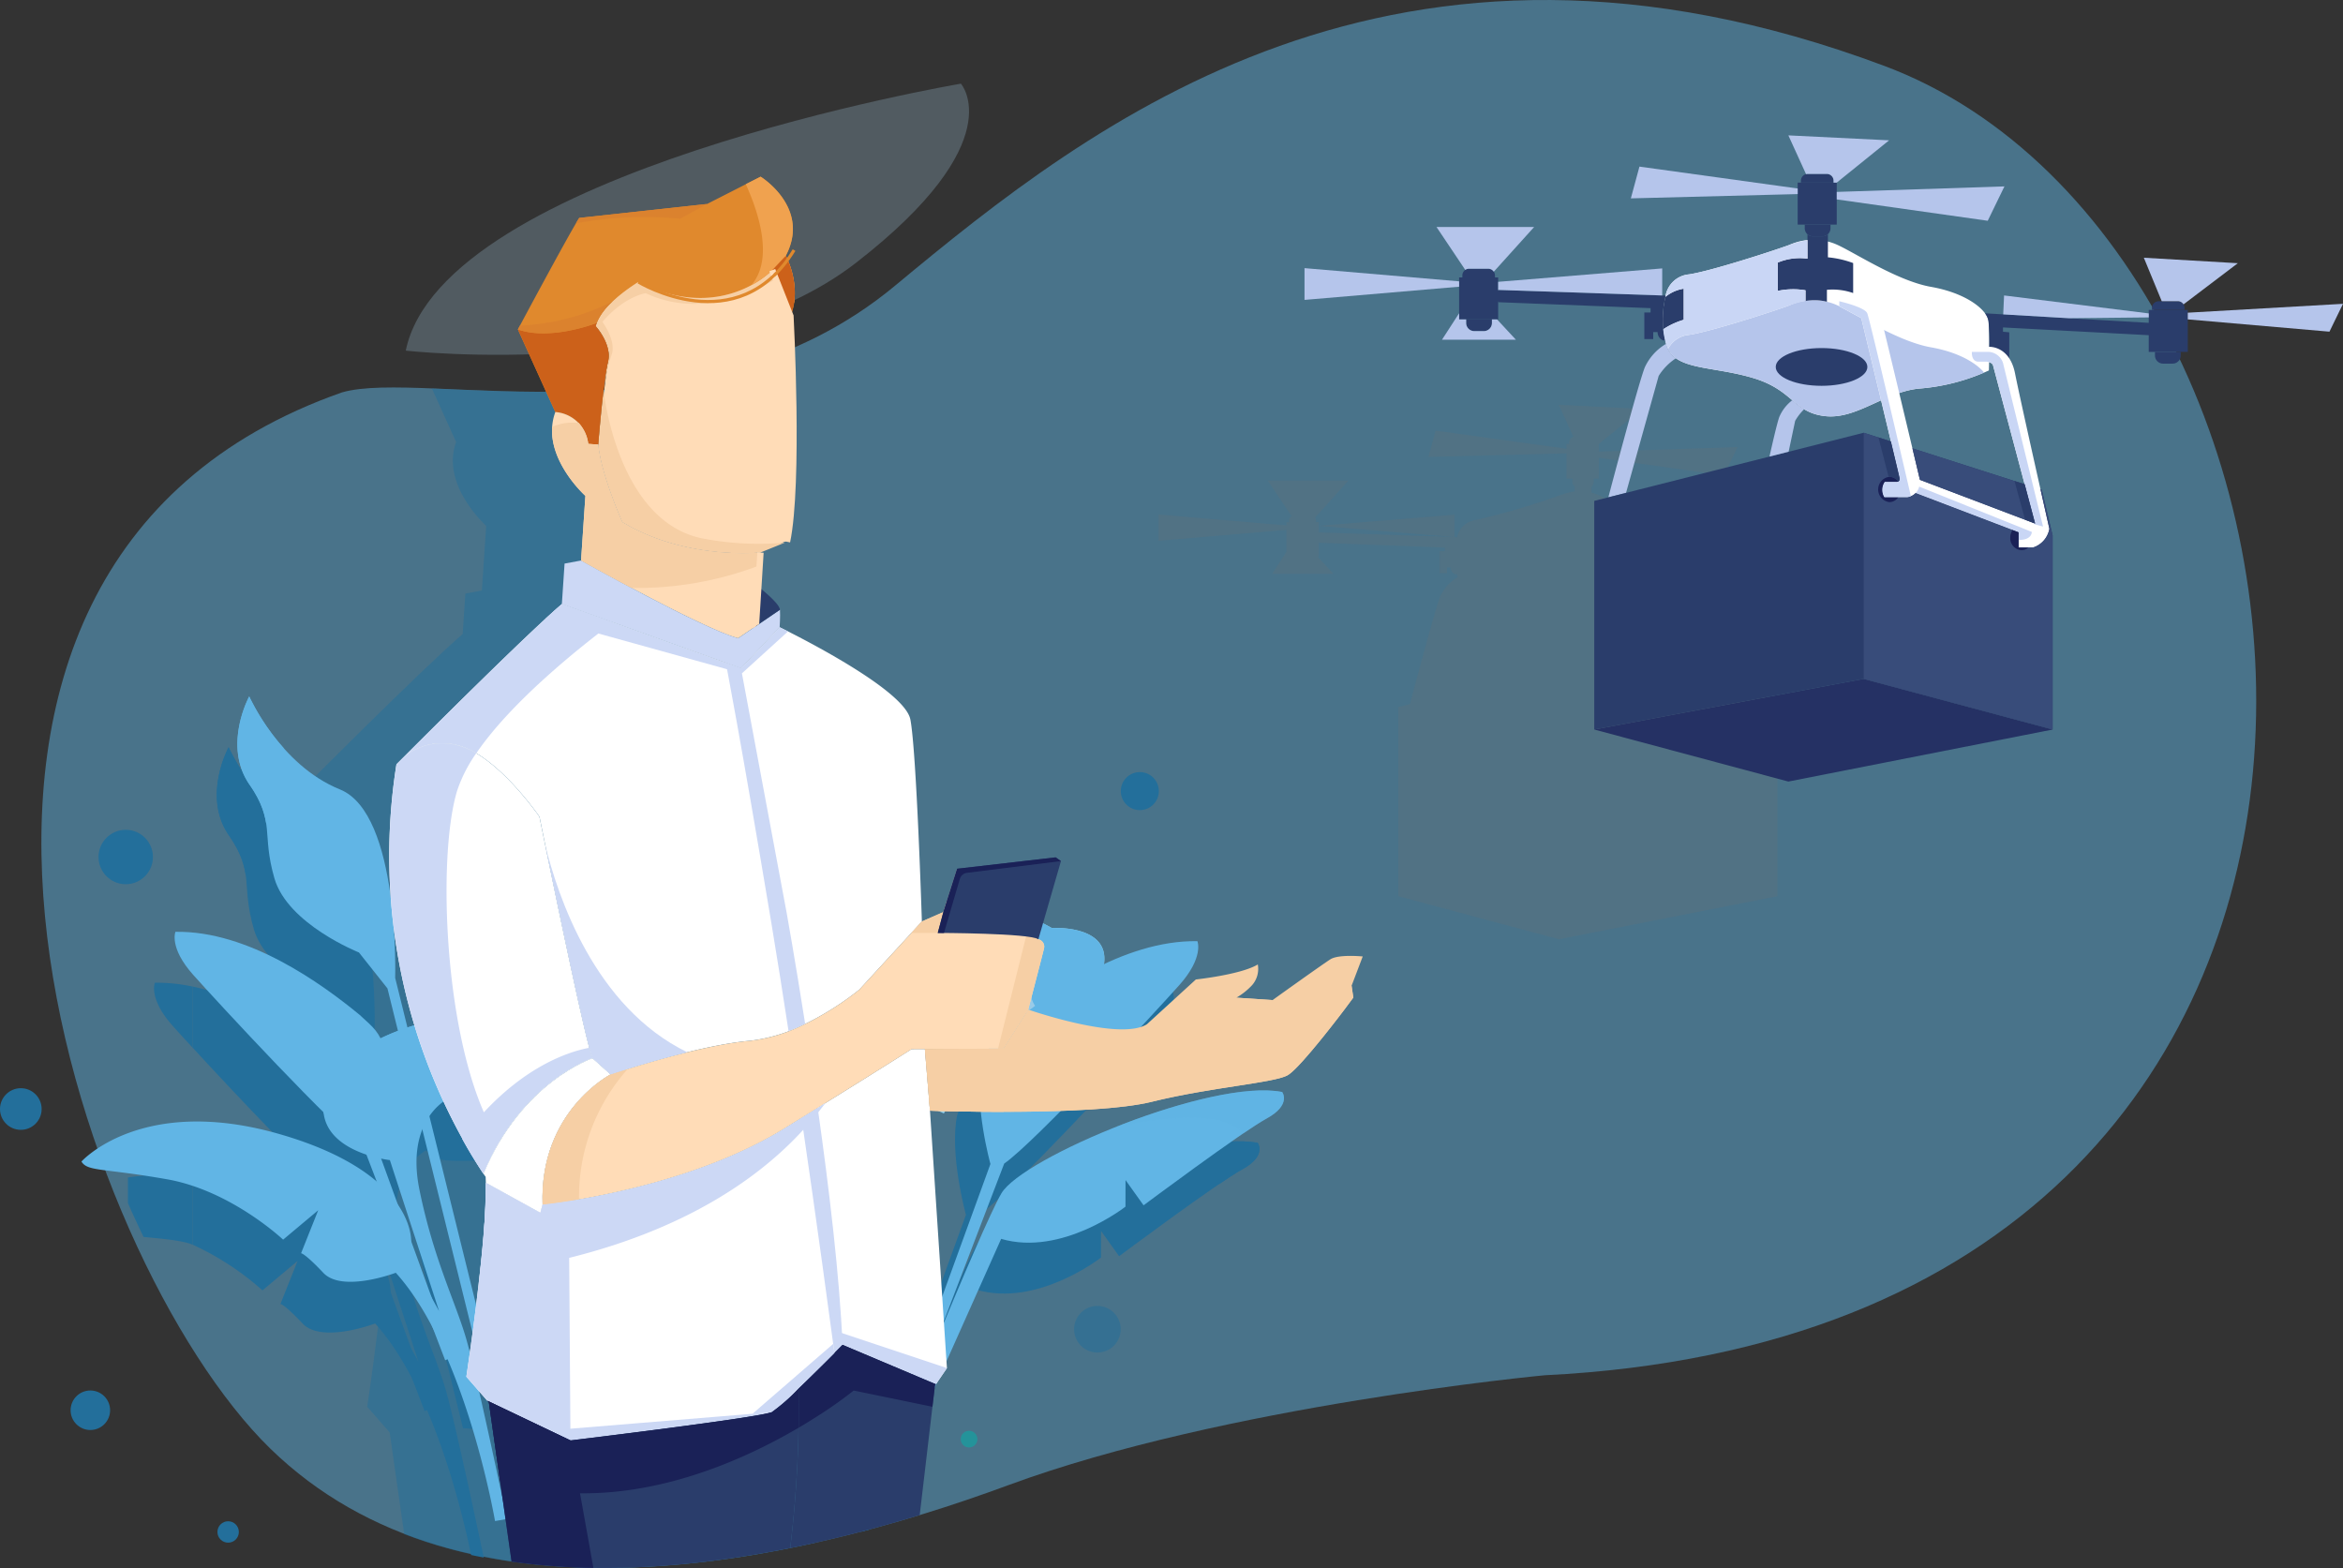<svg xmlns="http://www.w3.org/2000/svg" xmlns:xlink="http://www.w3.org/1999/xlink" width="296.998" height="198.754" viewBox="0 0 296.998 198.754"><rect x="0" y="0" width="296.998" height="198.754" fill="#333333" stroke="none"/><defs><linearGradient id="a" x1="58.667" y1="-132.744" x2="134.708" y2="-62.482" gradientUnits="objectBoundingBox"><stop offset="0" stop-color="#86c1e3"/><stop offset="1" stop-color="#a1e2f5"/></linearGradient><linearGradient id="b" x1="-9.773" y1="-58.568" x2="29.367" y2="-87.662" gradientUnits="objectBoundingBox"><stop offset="0" stop-color="#ccd8f5"/><stop offset="1" stop-color="#fff"/></linearGradient><linearGradient id="c" x1="6.243" y1="-21.088" x2="6.243" y2="-46.755" gradientUnits="objectBoundingBox"><stop offset="0" stop-color="#fff"/><stop offset="0.671" stop-color="#e6ecfa"/><stop offset="1" stop-color="#ccd8f5"/></linearGradient><linearGradient id="d" x1="-15.21" y1="-38.994" x2="-15.21" y2="-62.919" gradientUnits="objectBoundingBox"><stop offset="0" stop-color="#fff"/><stop offset="1" stop-color="#fff"/></linearGradient><linearGradient id="e" x1="14.375" y1="-217.841" x2="-6.902" y2="-225.426" gradientUnits="objectBoundingBox"><stop offset="0" stop-color="#2a3d6b"/><stop offset="1" stop-color="#1a2157"/></linearGradient><linearGradient id="f" x1="116.044" y1="-221.39" x2="116.044" y2="-252.658" xlink:href="#e"/><linearGradient id="g" x1="73.872" y1="-14.421" x2="104.264" y2="-4.914" gradientUnits="objectBoundingBox"><stop offset="0" stop-color="#2a3d6b"/><stop offset="1" stop-color="#384c7a"/></linearGradient><linearGradient id="h" x1="73.251" y1="-87.917" x2="101.503" y2="-57.389" gradientUnits="objectBoundingBox"><stop offset="0" stop-color="#1a2157"/><stop offset="1" stop-color="#384c7a"/></linearGradient></defs><g transform="translate(-36.002 -835.051)"><g transform="translate(-0.999 556)"><g transform="translate(37.001 279.051)"><path d="M38.091,49.742c10.494-3.058,45.187,7.179,70.1-13.513S171.54-14.87,233.618,8.356s76.859,160.053-43.075,165.966c0,0-40.542,3.8-67.991,13.935s-69.047,19.215-93.54-4.645-54.687-111.488,9.08-133.87Z" transform="translate(5.246 0)" fill="#61b5e5" opacity="0.49"/><path d="M602.5,760.28l9.764-26.843s-2.124-7.651-1.116-12.635c1.084-2.876,1.557-3.042,3.468-4.829,4.913-4.044,14.422-10.941,23.887-10.776,0,0,.859,2.033-2.3,5.574s-18.357,19.975-22.189,22.612l-10.471,27.339-1.041-.442Z" transform="translate(-489.82 -579.447)" fill="#236f9b"/><path d="M661.4,693.974s.184-6.869-5.251-8.852c2.684-1.7,7.972,1.51,7.972,1.51s6.829-.446,6.665,4.035-5.166,7.637-7.429,6.835-1.958-3.529-1.958-3.529Z" transform="translate(-533.903 -562.548)" fill="#99cbe8"/><path d="M581.567,860.5l-1.1.289-.471-.865s12.5-31.037,15.168-35.583,26.7-14.618,35.593-12.846c0,0,1.209,1.619-1.97,3.354s-15.6,11.007-15.6,11.007l-2.289-3.2-.007,3.368s-8.081,6.341-15.758,4.083L581.567,860.5Z" transform="translate(-471.331 -666.625)" fill="#236f9b"/><path d="M747.07,815.882c7.668-3.031,16.357-5.3,20.97-4.383,0,0,1.209,1.619-1.97,3.354-.647.353-1.676,1.018-2.9,1.853-.121-.091-.243-.184-.364-.287-2.885-2.473-9.747-1.787-15.731-.537Z" transform="translate(-608.611 -666.628)" fill="#236f9b"/><path d="M194.58,270.455c8.905.348,20.886,1.184,33.058-1.245.237,6.544.512,19.108-.615,24.467l-3.372,1.361-.291,4.319s2.718,2.086,2.766,2.937-.043,2.22-.043,2.22,15.784,7.619,16.569,11.694c.209,1.081.408,3.386.59,6.193v94.344c-17.3,3.864-36.225,5.069-52.177-1.075l-1.84-12.894-2.849-3.26s2.832-18.539,2.441-25.337c0,0-16.3-21.94-11.305-52.291,0,0,15.913-15.995,20.964-20.31l.344-5.135,2.09-.389.549-8.19s-5.815-5.205-3.811-10.626l-3.069-6.783Z" transform="translate(-139.83 -221.206)" fill="#236f9b" opacity="0.48"/><path d="M137.895,754.6l-9.551-26.253s2.077-7.484,1.093-12.357c-1.061-2.814-1.523-2.976-3.393-4.722-3.975-3.272-11.025-8.454-18.584-10.053v7.744c5.353,5.822,16.073,17.2,19.176,19.338l10.241,26.738,1.018-.435Z" transform="translate(-83.052 -576.174)" fill="#236f9b"/><path d="M107.444,772.715a39.617,39.617,0,0,1,8.349,1.507c17.452,5,16.754,13.736,16.754,13.736l-.152,2,3.689,6.715-6.236-19.135s-10.077-1.1-8.206-8.345,15.545-10.708,19.007-9.463,4.761,11.335,4.761,11.335-6.214.426-7.029-.212a14.831,14.831,0,0,0-1.366-.968s-5.2,2.653-3.422,11.391,4.543,14.2,5.892,18.769c1.109,3.766,3.916,16.911,4.872,21.437-.535-.1-1.066-.209-1.6-.321-1.184-5.7-4.98-21.421-12.168-29.343,0,0-6.765,2.568-9.18.014s-2.826-2.484-2.826-2.484l2.175-5.457-4.449,3.727a35.5,35.5,0,0,0-8.871-5.8l0-9.1Z" transform="translate(-83.036 -624.058)" fill="#236f9b"/><path d="M155.9,617.45l-12.19-49.3L140.1,563.6s-9.042-3.584-10.717-9.411.184-6.967-3.19-11.924,0-11.12,0-11.12,3.861,8.707,11.5,11.788,7,23.88,7,23.88l12.557,50.738-1.341-.1Z" transform="translate(-97.211 -436.43)" fill="#236f9b"/><path d="M128.359,547.381a11.259,11.259,0,0,0-2.168-5.1c-3.374-4.957,0-11.12,0-11.12a28.213,28.213,0,0,0,4.329,6.512A50.3,50.3,0,0,1,128.359,547.381Z" transform="translate(-97.211 -436.446)" fill="#236f9b"/><path d="M84.967,716.283a21.4,21.4,0,0,0-4.777-.485s-.84,1.988,2.25,5.451c.531.6,1.414,1.567,2.527,2.778Z" transform="translate(-60.559 -591.231)" fill="#236f9b"/><path d="M61.52,851.474a59.668,59.668,0,0,1,8.192-.574V860c-1.17-.526-3.884-.772-6.209-.981q-1.016-2.1-1.983-4.29Z" transform="translate(-45.304 -702.227)" fill="#236f9b"/><path d="M297.39,135.6s2.122,3.846.6,7.659c0,0,1.118,21.186-.437,28.593l-3.372,1.361-.291,4.319s2.718,2.086,2.766,2.937-.043,2.22-.043,2.22,15.784,7.619,16.569,11.694,1.457,25.6,1.457,25.6l2.725-1.193,1.744-5.49,10.3,8.944a.942.942,0,0,1,.715,1.159c-.221.938-2,7.75-2,7.75s11.631,4.06,15.06,1.856l6.2-5.669s5.756-.619,7.853-1.906a3.134,3.134,0,0,1-.7,2.6,8.455,8.455,0,0,1-2.013,1.61l4.583.307s6.28-4.5,7.331-5.169,4.1-.36,4.1-.36l-1.412,3.714.218,1.5-1.163,1.562s-5.46,7.252-7.115,8.252-9.679,1.519-17.264,3.392-28.117,1.129-28.117,1.129l2.149,32.628-1.525,2.225-1.928,16.4c-15.959,4.88-34.689,8.361-51.736,5.9l-2.878-20.169-2.849-3.26s2.832-18.539,2.441-25.337c0,0-16.3-21.94-11.305-52.291,0,0,15.913-15.995,20.964-20.31l.344-5.135,2.09-.389.549-8.19s-5.815-5.205-3.811-10.626l-4.747-10.476s6.353-11.9,7.773-14.133l16.2-1.769,6.792-3.459s6.4,3.923,3.192,10.028Z" transform="translate(-197.784 -103.179)" fill="none"/><path d="M130.034,716.257,120.483,690s2.077-7.484,1.093-12.357c-1.061-2.814-1.523-2.976-3.393-4.722-4.806-3.955-14.1-10.7-23.363-10.538,0,0-.84,1.988,2.25,5.453s17.958,19.536,21.7,22.115l10.241,26.738,1.018-.435Z" transform="translate(-72.581 -544.271)" fill="#61b5e5"/><path d="M80.913,787.194s-3.705-21.685-12.58-31.471c0,0-6.765,2.568-9.18.014s-2.826-2.484-2.826-2.484L58.5,747.8l-4.449,3.727s-6.573-6.223-14.727-7.655-10.053-.966-10.836-2.245c0,0,7.589-8.5,25.041-3.5s16.754,13.736,16.754,13.736l-.152,2,3.689,6.715-6.236-19.135s-10.077-1.1-8.206-8.345,15.545-10.708,19.007-9.463,4.761,11.335,4.761,11.335-6.212.426-7.029-.212a14.843,14.843,0,0,0-1.366-.968s-5.2,2.653-3.422,11.391,4.543,14.2,5.89,18.769,5.2,22.985,5.2,22.985l-1.507.26Z" transform="translate(-18.164 -594.395)" fill="#61b5e5"/><path d="M170.553,581.36l-12.19-49.3-3.616-4.556s-9.042-3.584-10.717-9.411.184-6.967-3.19-11.924,0-11.12,0-11.12,3.861,8.707,11.5,11.788,7,23.88,7,23.88l12.557,50.738-1.341-.1Z" transform="translate(-109.249 -406.775)" fill="#61b5e5"/><path d="M143,511.291a11.26,11.26,0,0,0-2.168-5.1c-3.374-4.957,0-11.12,0-11.12a28.213,28.213,0,0,0,4.329,6.512A50.169,50.169,0,0,1,143,511.291Z" transform="translate(-109.24 -406.792)" fill="#61b5e5"/><path d="M200.5,735.61a6.3,6.3,0,0,1,.173-2.5c1.871-7.241,15.545-10.708,19.007-9.463s4.761,11.336,4.761,11.336-6.212.426-7.029-.212a14.834,14.834,0,0,0-1.366-.968s-.708-4.581-7.361-5.069C203.865,728.376,201.458,733.023,200.5,735.61Z" transform="translate(-159.453 -594.403)" fill="#61b5e5"/><path d="M314.62,550.988l2.725-1.193,1.744-5.49,10.3,8.944a.942.942,0,0,1,.715,1.159c-.221.938-2,7.749-2,7.749l-3.14,4.948-11.644.064s-3.263,2.109-16.07,10.032-30.7,9.684-30.7,9.684l-.282,1.04-6.91-3.81c-.005-.266-.016-.519-.029-.758,0,0-16.3-21.94-11.305-52.291,0,0,.312-.314.863-.865a7.631,7.631,0,0,1,6.862-1.551c5,1.182,10.4,9.057,10.4,9.057s5.8,28.641,6.728,30.608l2.295,2.06s10.827-3.664,17.639-4.265,13.873-6.476,13.873-6.476l7.942-8.645Z" transform="translate(-197.767 -434.188)" fill="none"/><path d="M259.03,93.309s37.3,4.23,57.1-11.152S329.4,59.47,329.4,59.47s-65.755,11.15-70.37,33.839Z" transform="translate(-207.595 -48.866)" fill="#b1dbf2" opacity="0.24"/><path d="M373.918,960.991l-.121.178-1.928,16.4c-15.959,4.88-34.689,8.361-51.736,5.9L317.255,963.3l-.185-.212,11.041,7.9s23.438-5.521,24.984-6.475S362.087,956,362.087,956l11.831,4.991Z" transform="translate(-255.286 -785.531)" fill="none"/><path d="M550.786,960.991l-.121.178-1.927,16.4c-5.226,1.6-10.751,3.047-16.417,4.187a148.905,148.905,0,0,0,1.065-20.26c2.584-2.466,5.571-5.5,5.571-5.5l11.831,4.991Z" transform="translate(-432.154 -785.531)" fill="none"/><path d="M398,223.007c8.085,4.88,17.521,3.848,17.521,3.848l3.372-1.361c1.555-7.409.439-28.593.439-28.593l-2.309-5.842s-6.435,6.817-16.979,1.5c0,0-4.795,2.853-5.4,5.615,0,0,2.12,2.311,1.546,4.547s-1.23,10.446-1.23,10.446c.33,3.778,3.044,9.834,3.044,9.834Z" transform="translate(-319.024 -156.991)" fill="#ffdcb7"/><path d="M397.429,223.957c8.085,4.88,17.521,3.848,17.521,3.848l3.108-1.255a37.349,37.349,0,0,1-10.105-.464c-11.184-1.9-12.889-18.85-12.892-18.871-.375,3.129-.676,6.91-.676,6.91C394.716,217.9,397.429,223.957,397.429,223.957Zm19.47-30.815-.448-1.132s-6.435,6.817-16.979,1.5c0,0-4.795,2.853-5.4,5.615,0,0,2.12,2.311,1.546,4.547a33.357,33.357,0,0,0-.553,3.531,27.681,27.681,0,0,1,1.015-4.456c.64-1.794-1.161-4.171-1.161-4.171,2.8-3.272,5.49-3.643,5.49-3.643,6.926,3.279,13.919-.225,16.492-1.8Z" transform="translate(-318.556 -157.772)" fill="#f6cfa5"/><path d="M348.614,144.546c.608-2.764,5.4-5.615,5.4-5.615,10.542,5.31,16.979-1.5,16.979-1.5l2.309,5.842c1.526-3.812-.6-7.659-.6-7.659,3.211-6.105-3.192-10.028-3.192-10.028l-6.792,3.459-16.2,1.769c-1.419,2.232-7.773,14.133-7.773,14.133l4.747,10.476a4.528,4.528,0,0,1,4.173,4.037l1.264.086s.656-8.21,1.23-10.446-1.55-4.549-1.55-4.549Z" transform="translate(-273.1 -103.187)" fill="#e0892d"/><path d="M633.555,673.945c1.1-1.983,3.474-6.264,5.284-9.7a16.611,16.611,0,0,1,5.674-6.467s-.3,2.728,1.958,3.531,7.263-2.354,7.429-6.835-6.665-4.035-6.665-4.035-5.291-3.211-7.972-1.51-3.188,8.743-3.188,8.743-2.051.49-2.343,1.475,1.71,6.746,1.71,6.746l-3.62,7.325a18.728,18.728,0,0,1,1.735.728Z" transform="translate(-513.911 -532.808)" fill="url(#a)"/><path d="M619.9,724.108l9.764-26.842s-2.124-7.653-1.118-12.635c1.084-2.876,1.557-3.042,3.468-4.829,4.912-4.044,14.422-10.941,23.887-10.776,0,0,.859,2.033-2.3,5.574s-18.359,19.975-22.19,22.612L620.94,724.552Z" transform="translate(-504.117 -549.727)" fill="#61b5e5"/><path d="M678.8,657.784s.184-6.869-5.251-8.851c2.684-1.7,7.972,1.51,7.972,1.51s6.829-.446,6.665,4.035-5.166,7.637-7.429,6.835-1.958-3.529-1.958-3.529Z" transform="translate(-548.2 -532.811)" fill="#61b5e5"/><path d="M597.39,823.735s12.5-31.037,15.167-35.583,26.7-14.618,35.593-12.846c0,0,1.209,1.619-1.969,3.354s-15.6,11.007-15.6,11.007l-2.289-3.2-.007,3.37s-8.081,6.341-15.758,4.083l-14.137,31.658-1-1.842Z" transform="translate(-485.621 -636.888)" fill="#61b5e5"/><path d="M764.46,779.692c7.667-3.031,16.357-5.3,20.97-4.383,0,0,1.209,1.619-1.969,3.354-.647.353-1.676,1.018-2.9,1.853-.121-.091-.242-.184-.364-.287-2.885-2.473-9.747-1.787-15.733-.537Z" transform="translate(-622.9 -636.891)" fill="#61b5e5" opacity="0.5"/><path d="M396.6,144.98l-16.2,1.769c-.111.175-.251.408-.419.692a46.533,46.533,0,0,1,13.21-.581Z" transform="translate(-306.978 -119.128)" fill="#db822e"/><path d="M501.433,139.338a11.257,11.257,0,0,0,2.675-1.92l1.714,4.337c.373-.077.728-.155,1.059-.234a10.47,10.47,0,0,0-1.061-5.922c3.212-6.105-3.192-10.028-3.192-10.028l-1.878.956c1.566,3.445,3.616,9.485.683,12.812Z" transform="translate(-406.213 -103.179)" fill="#f0a24f"/><path d="M348.606,229.993a3.156,3.156,0,0,1,.125-.423h0s-5.852,2.3-9.991.818l4.747,10.476a4.528,4.528,0,0,1,4.173,4.037l1.264.086s.656-8.21,1.23-10.446-1.548-4.549-1.548-4.549Z" transform="translate(-273.092 -188.634)" fill="#cc611a"/><path d="M519.58,183.627l2.309,5.842c1.526-3.812-.6-7.659-.6-7.659l-1.712,1.817Z" transform="translate(-421.685 -149.391)" fill="#cc611a"/><path d="M367.586,296.947a4.528,4.528,0,0,0-4.173-4.037c-2,5.421,3.811,10.626,3.811,10.626l-.549,8.19s15.544,8.711,19.911,9.85l2.2-1.5.339-5.048.291-4.319s-9.436,1.034-17.521-3.848c0,0-2.714-6.056-3.044-9.834l-1.264-.084Z" transform="translate(-293.02 -240.68)" fill="#ffdcb7"/><path d="M392.335,408.28c-4.367-1.139-19.911-9.85-19.911-9.85l-2.09.389-.344,5.135,22.707,8.14,4.9-5.2s.093-1.369.043-2.22l-3.1,2.111-2.2,1.5Z" transform="translate(-298.769 -327.384)" fill="url(#b)"/><path d="M507.979,416.97l-.339,5.048,3.1-2.111C510.7,419.056,507.979,416.97,507.979,416.97Z" transform="translate(-411.874 -342.618)" fill="#2a3d6b"/><path d="M300.068,437.55l-22.707-8.14c-4.344,3.713-16.72,16.061-20.1,19.445a7.631,7.631,0,0,1,6.862-1.551c5,1.182,10.4,9.057,10.4,9.057s5.8,28.641,6.728,30.608l2.295,2.06s10.827-3.664,17.639-4.265a20.8,20.8,0,0,0,7.022-2.134,37.574,37.574,0,0,0,6.851-4.34l7.939-8.648s-.672-21.526-1.457-25.6-16.569-11.694-16.569-11.694l-4.9,5.2Zm12.873,85.757h0l11.833,4.991,1.4-2.047-2.149-32.628-.645-7.81-1.69.009s-2.534,1.637-11.9,7.446q-1.894,1.174-4.173,2.584c-12.807,7.922-30.7,9.684-30.7,9.684l-.282,1.04-6.908-3.811c.166,7.318-2.471,24.581-2.471,24.581l2.664,3.047,10.535,5.028s24.434-2.951,25.49-3.6a23.553,23.553,0,0,0,3.424-3.015c2.582-2.464,5.567-5.5,5.567-5.5Z" transform="translate(-206.141 -352.84)" fill="url(#c)"/><path d="M566.283,948.176l-.7-1.7,13.939,4.642-1.4,2.047Z" transform="translate(-459.483 -777.709)" fill="#ccd8f5"/><path d="M315.1,843.122l.214,30.335s23.809-2.876,25.438-3.577l-25.449,2.088.011,1.489-10.535-5.029-2.664-3.047s2.635-17.261,2.471-24.581l6.908,3.811.282-1.04s1.25-.121,3.324-.449Z" transform="translate(-243.002 -690.873)" fill="#ccd8f5"/><path d="M283.848,431.742l-6.476-2.322c-4.344,3.713-16.721,16.061-20.1,19.445a7.631,7.631,0,0,1,6.862-1.551,8.712,8.712,0,0,1,2.391,1.013c4.429-6.51,12.962-13.325,17.325-16.585Zm-8.129,73.715c.039,5.091-8.855,9.82-8.855,9.82a108.013,108.013,0,0,0,.876-12.5l6.908,3.81.282-1.039s.28-.029.79-.091Z" transform="translate(-206.149 -352.848)" fill="#ccd8f5"/><path d="M488.472,471.888l-1.922-.688h0s1.881,9.631,5.767,32.942c.724,4.345,1.464,9.019,2.186,13.744.724-.28,1.428-.59,2.106-.918-1.3-8.274-2.35-14.1-2.35-14.1Zm11.844,86.795c-.546-4.089-2.188-16.273-4.169-29.8q1.078-.666,2.052-1.271c1.425,10.064,2.776,21.346,3.147,30.037C501.345,557.645,500.947,558.05,500.316,558.683Z" transform="translate(-394.545 -387.178)" fill="#ccd8f5"/><path d="M272.879,568.334c-.925-1.967-6.728-30.608-6.728-30.608s-5.4-7.874-10.4-9.057a7.629,7.629,0,0,0-6.862,1.551c-.551.551-.863.865-.863.865a74.017,74.017,0,0,0,11.023,51.895c4.854-11.676,13.827-14.647,13.827-14.647Z" transform="translate(-197.773 -434.204)" fill="url(#d)"/><path d="M258.145,529.673a8.72,8.72,0,0,0-2.391-1.013,7.629,7.629,0,0,0-6.862,1.551c-.551.551-.863.865-.863.865a74.017,74.017,0,0,0,11.023,51.895,31.64,31.64,0,0,1,2.054-4.094c-6.936-10.235-8.076-35.64-5.389-44.443a18.206,18.206,0,0,1,2.427-4.761Z" transform="translate(-197.773 -434.196)" fill="#ccd8f5"/><path d="M315.536,746.138a10.4,10.4,0,0,1-.408-1.318c-2.582.476-9.44,2.552-16.137,11.51a52.1,52.1,0,0,0,2.721,4.453c4.852-11.674,13.825-14.645,13.825-14.645Z" transform="translate(-240.43 -612.008)" fill="#ccd8f5"/><path d="M328.067,752.21s-8.973,2.971-13.827,14.647c.18.26.28.394.28.394.014.239.023.492.029.758l6.91,3.811.282-1.04c-.421-11.87,8.622-16.51,8.622-16.51l-2.295-2.06Z" transform="translate(-252.96 -618.08)" fill="#fff"/><path d="M364.856,643.63s-9.042,4.64-8.621,16.51c0,0,17.9-1.762,30.7-9.684,1.523-.942,2.908-1.8,4.173-2.584,9.363-5.81,11.9-7.446,11.9-7.446l1.69-.009,9.954-.055,3.14-4.948s1.78-6.812,2-7.75a.943.943,0,0,0-.715-1.159l-10.3-8.944-1.744,5.49-2.725,1.193-7.939,8.648a37.465,37.465,0,0,1-6.851,4.34,20.759,20.759,0,0,1-7.022,2.134c-6.813.6-17.641,4.264-17.641,4.264Z" transform="translate(-287.455 -507.44)" fill="#ffdcb7"/><path d="M622.906,639.48l-.428,1.35-2.725,1.193-1.334,1.453h3.351l4.815-1.8a26.288,26.288,0,0,0-2.4-2.48C624.117,639.2,623.595,639.316,622.906,639.48Z" transform="translate(-502.901 -525.221)" fill="#f6cfa5"/><path d="M680.05,676.146l.685,0,3.14-4.948s1.78-6.812,2-7.75a.943.943,0,0,0-.715-1.159l-1.352-1.175-3.759,15.036Z" transform="translate(-553.541 -543.224)" fill="#f6cfa5"/><path d="M364.856,760.523s-9.042,4.64-8.621,16.51c0,0,1.781-.175,4.62-.663a24.308,24.308,0,0,1,6.184-16.549c-1.348.419-2.183.7-2.183.7Z" transform="translate(-287.455 -624.333)" fill="#f6cfa5"/><path d="M551.88,784.738l.077.546.9-1.154Z" transform="translate(-448.226 -644.308)" fill="#fff"/><path d="M628.709,699.125s20.531.744,28.117-1.129,15.61-2.391,17.264-3.391,7.115-8.252,7.115-8.252l1.163-1.562-.218-1.5,1.412-3.714s-3.047-.31-4.1.36-7.331,5.169-7.331,5.169l-4.583-.307a8.5,8.5,0,0,0,2.013-1.61,3.135,3.135,0,0,0,.7-2.6c-2.1,1.287-7.853,1.906-7.853,1.906l-6.2,5.669c-3.429,2.2-15.06-1.856-15.06-1.856l-3.14,4.948-9.953.055Z" transform="translate(-510.822 -558.342)" fill="#f6cfa5"/><path d="M631.182,716.571s20.531.744,28.117-1.129,15.61-2.391,17.264-3.391,7.115-8.252,7.115-8.252l1.163-1.562-.218-1.5s-6.655,8.375-9.356,9.811c-2.282,1.213-28.7,4.893-44.2,4.638l.112,1.382Z" transform="translate(-513.295 -575.788)" fill="#f6cfa5"/><path d="M628.717,753.358s4.119.148,9.349.146a20.332,20.332,0,0,1-3.16-7.994l-6.837.037.647,7.81Z" transform="translate(-510.83 -612.575)" fill="#f6cfa5"/><path d="M355.452,1007.07a148.889,148.889,0,0,0,1.065-20.26,23.332,23.332,0,0,1-3.424,3.015c-1.056.653-25.49,3.6-25.49,3.6L317.07,988.4l.185.212,2.878,20.169c11.464,1.655,23.687.626,35.319-1.714Z" transform="translate(-255.286 -810.847)" fill="url(#e)"/><path d="M327.6,1000.777,317.07,995.75l.185.212,2.878,20.169a81.391,81.391,0,0,0,10.369.8c-1.287-7.229-2.9-16.154-2.9-16.154Z" transform="translate(-255.286 -818.193)" fill="#1a2157"/><path d="M533.385,961.5a148.61,148.61,0,0,1-1.065,20.26c5.665-1.139,11.189-2.587,16.416-4.187l1.928-16.4.121-.178L538.953,956s-2.985,3.03-5.569,5.5Z" transform="translate(-432.154 -785.531)" fill="#2a3d6b"/><path d="M649.961,619.837l2.867-9.914-.676-.473-12.489,1.443-1.744,5.49-.71,2.646s11.621.02,12.751.808Z" transform="translate(-518.34 -500.776)" fill="url(#f)"/><path d="M637.91,616.383l1.744-5.49,12.489-1.443.676.473-12,1.5a1.107,1.107,0,0,0-.8.7c-.141.476-1.566,5.337-2.029,6.917-.494,0-.786,0-.786,0l.71-2.648Z" transform="translate(-518.332 -500.776)" fill="#1a2157"/><path d="M319.63,797.008l-.282,1.039-6.908-3.811a101.484,101.484,0,0,1-.77,11.564c11.113-1.3,31.109-5.7,42.911-20.517l.9-1.154-.979.608q-1.894,1.174-4.173,2.584c-12.808,7.924-30.7,9.686-30.7,9.686Z" transform="translate(-250.849 -644.308)" fill="#ccd8f5"/><path d="M373.066,321.356a43.668,43.668,0,0,0,16.244-2.86l.109-1.632s-9.436,1.034-17.521-3.848c0,0-2.714-6.056-3.044-9.834l-1.264-.086a5.205,5.205,0,0,0-1.2-2.662,6.6,6.6,0,0,0-3.375.506c-.323,4.684,4.214,8.746,4.214,8.746l-.549,8.19s2.816,1.578,6.387,3.479Z" transform="translate(-293.024 -246.831)" fill="#f6cfa5"/><path d="M358.05,600.17c1.58,7.7,5.289,25.572,6.015,27.111l2.295,2.06s.833-.282,2.183-.7c1.828-.569,4.6-1.393,7.536-2.113-11.737-5.708-16.428-19.775-18.028-26.355Z" transform="translate(-288.958 -493.151)" fill="#ccd8f5"/><path d="M387.983,432.357l-4.9,5.2-22.707-8.14c-.571.487-1.279,1.123-2.086,1.867L383.2,438.2l5.847-5.317c-.67-.339-1.066-.53-1.066-.53Z" transform="translate(-289.156 -352.848)" fill="#ccd8f5"/><path d="M350.734,214.31a28.844,28.844,0,0,1-11.742,3.051c-.168.314-.262.489-.262.489,4.139,1.482,9.991-.818,9.991-.818A7.774,7.774,0,0,1,350.734,214.31Z" transform="translate(-273.084 -176.095)" fill="#db822e"/><path d="M424,181.175c.036.021,12.434,7.594,19.467-3.975l.341.205c-7.241,11.911-19.975,4.133-20.01,4.11l.2-.341Z" transform="translate(-342.984 -145.603)" fill="#e0892d"/><path d="M318.677,998.587c14.754,4.552,29.5-1.858,37.863-6.772.034-1.694.03-3.372-.023-4.995-.013.012-.025.025-.039.037a23.109,23.109,0,0,1-3.384,2.98c-1.056.653-25.49,3.6-25.49,3.6l-10.533-5.027.185.212,1.421,9.961Z" transform="translate(-255.286 -810.856)" fill="#1a2157"/><path d="M538.29,961.487c.054,1.623.057,3.3.023,4.995.777-.457,1.5-.9,2.159-1.321a53.793,53.793,0,0,0,4.8-3.381l.658.135,8.249,1.7,1.075.223.316-2.682.121-.178-1.512-.638-8.249-3.481-2.072-.874s-2.985,3.031-5.569,5.5Z" transform="translate(-437.059 -785.523)" fill="#1a2157"/><path d="M834.869,709.507l-4.583-.307a6.744,6.744,0,0,1-4.176,3.764s6.073-1.043,8.759-3.458Z" transform="translate(-673.557 -582.739)" fill="#f6cfa5"/><ellipse cx="1.357" cy="1.357" rx="1.357" ry="1.357" transform="translate(27.562 192.826)" fill="#236f9b"/><ellipse cx="2.504" cy="2.504" rx="2.504" ry="2.504" transform="translate(8.949 176.251)" fill="#236f9b"/><ellipse cx="3.449" cy="3.449" rx="3.449" ry="3.449" transform="translate(12.489 105.181)" fill="#236f9b"/><ellipse cx="1.056" cy="1.056" rx="1.056" ry="1.056" transform="translate(121.78 181.36)" fill="#00b5aa" opacity="0.5"/><ellipse cx="2.956" cy="2.956" rx="2.956" ry="2.956" transform="translate(136.151 165.528)" fill="#236f9b" opacity="0.5"/><ellipse cx="2.411" cy="2.411" rx="2.411" ry="2.411" transform="translate(142.072 97.866)" fill="#236f9b"/><path d="M511.38,960.912c-.013.012-.025.025-.039.037C511.355,960.937,511.367,960.925,511.38,960.912Zm2.182-3.714-8.022,6.951,2.364-.194a.268.268,0,0,0,.052-.027,23.556,23.556,0,0,0,3.424-3.015c.72-.688,1.473-1.419,2.182-2.117.906-.89,1.742-1.724,2.357-2.341q-.067-.5-.155-1.164l-2.2,1.908Z" transform="translate(-410.149 -784.948)" fill="#ccd8f5"/><path d="M519.353,225.689c1.5-7.125.5-27.111.433-28.423l-1.894-4.791c.209-.187.417-.387.622-.6l2.06,5.212,0,.068c0,.061,1.12,21.235-.446,28.694l-.779-.164Zm-1.619-33.616-.234-.59.742-.292.111.282c-.2.21-.41.41-.619.6Z" transform="translate(-419.976 -157.098)" fill="#ffdcb7"/><path d="M505.58,402.245l.6-9.645.8.057-.562,9.021-.465.316Z" transform="translate(-410.182 -322.594)" fill="#ffdcb7"/><ellipse cx="2.639" cy="2.639" rx="2.639" ry="2.639" transform="translate(0 137.934)" fill="#236f9b"/></g><g transform="translate(183.855 296.21)"><path d="M91.8,217.25c.936.928,1.843,1.9,2.722,2.9l-2.333,1.769a.7.7,0,0,1,.11.378v.2h.338v.291l3.9-.224c.348.441.682.9,1.018,1.351l-4.923-.426v3.411H91.9v.38a.852.852,0,0,1-.849.849h-1a.852.852,0,0,1-.849-.849v-.38h-.655v-1.747l-15.283-.811v.45l.655.06v2.729a4.373,4.373,0,0,1,.6,1.573c.366,1.854,1.731,7.972,2.672,12.163l.132.042,1.139,4.785v20.361l-27.714,5.454-20.357-5.454V242.532l1.48-.375c.52-1.966,3.2-12.062,3.824-13.632a5.559,5.559,0,0,1,2.227-2.463h0c-.037-.122-.07-.242-.1-.363H37.6a.919.919,0,0,1-.574-.869H36.57v.737h-.931v-2.8h.655v-.45L20.331,221.7s-.008-.012-.02-.032V223.5h-.119l1.978,2.134H14.417l1.8-2.779v-2.784L0,221.454v-3.331l16.214,1.384V219.1h.338v-.2a.705.705,0,0,1,.313-.585l-.005,0-3.016-4.5H24.081l-4.229,4.69a.7.7,0,0,1,.119.391v.2h.338v.462l17.206-1.408v2.837l.356.012,0-.018,0-.018h0l.005-.02h0l.005-.022h0l.005-.023h0l.007-.025h0l.007-.027h0l.007-.028h0l.008-.03h0l.008-.03h0l.02-.065h0l.012-.033h0l.012-.035h0l.013-.037h0l.013-.037h0l.015-.038h0c.01-.025.022-.052.032-.079h0l.018-.04h0l.018-.042.02-.042h0l.022-.042h0l.022-.043h0l.023-.043h0l.025-.043h0l.025-.043h0c.008-.015.018-.028.027-.043h0a.394.394,0,0,1,.028-.043h0c.01-.015.02-.03.03-.043h0c.01-.015.02-.03.03-.043h0c.01-.015.022-.03.032-.043h0l.033-.045h0l0-.005c.02-.025.04-.05.062-.075l.007-.008h0l.01-.012.028-.033.04-.043h0c.013-.015.027-.028.042-.043h0l.043-.043h0l.045-.042h0c.015-.013.03-.028.047-.042h0c.015-.013.032-.028.048-.042h0l.05-.04h0l.052-.04h0l.054-.04h0l.055-.038h0a.667.667,0,0,1,.057-.037h0l.059-.037h0l.06-.035h0l.062-.035h0l.064-.033h0l.067-.033h0l.069-.032.07-.03h0l.072-.028h0c.025-.01.048-.018.075-.027h0l.077-.027h0l.079-.025h0l.08-.023h0l.084-.022h0l.085-.02h0l.087-.018h0l.09-.017.092-.015A91.3,91.3,0,0,0,50.8,215.715l.032-.012.032-.012.032-.012.032-.012.032-.012.032-.012h0l.032-.012h0l.064-.022.032-.01h0l.032-.01.032-.01h0l.032-.01h0l.032-.01.062-.02h0l.032-.01h0l.03-.01h0l.03-.01.03-.01h0l.03-.01h0l.03-.01h0l.03-.01h0l.03-.01h0l.03-.008h0l.03-.008h0l.03-.008h0l.03-.008h0l.06-.017h0c.05-.013.1-.028.15-.04h0l.209-.052h0l.03-.007h0l.06-.013h0l.03-.007h0l.119-.025h0l.03-.005h0l.059-.012h0l.059-.01h0l.03-.005h0l.03-.005h0l.03-.005h0l.03-.005h0l.03-.005h0l.03-.005h0l.03-.005h0l.028,0h0l.03,0h0v-.617h0a.847.847,0,0,1-.286-.635v-.38H51.72v-3.2l-17.5.45.9-3.331,16.6,2.3v-.617h.338v-.2a.708.708,0,0,1,.538-.686l-1.854-4.065,10.566.518-5.494,4.436h0v.973l17.587-.577-1.747,3.6-15.839-2.241v2.644h-.655v.38a.851.851,0,0,1-.271.62v.771a6.475,6.475,0,0,1,.662.216c1.721.655,6.431,3.891,10.158,4.546,2.944.518,4.891,1.726,5.66,2.774l1.906.112L73.365,221l15.174,1.883v-.368h.338v-.2a.71.71,0,0,1,.707-.707h.323l-1.881-4.563,3.772.207Zm-52.372,1.779.07-.03Zm-1.461,7.185h0l0,0h0l0,0h0v0l0-.005Zm0,.007Zm0,0h0l0,0h0l0,.008v0h0l0,0h0v0l0-.005h0l0,0Zm.005.013h0v0Zm0,.01Zm0,0h0v0Zm0,0Zm0,0v0h0Zm.005.013Zm0,0v0h0ZM61.5,236.3l-2.858-.915-24.922,6.3,3.421-12.261a5.984,5.984,0,0,1,1.809-1.849,2.555,2.555,0,0,1-.776-.861l0,0c.007.013.015.025.022.037s.023.042.037.062.017.028.027.042l.035.055.028.04.037.052.032.042.037.047.035.04.038.045.037.04.04.042.04.04c.013.013.027.027.042.04s.028.025.042.038.027.023.04.037a.533.533,0,0,0,.047.038l.042.033c.015.012.03.025.047.037l.047.035.045.033.048.033c.017.012.033.022.048.033l.047.03.052.032c.017.01.033.018.048.028l.054.032.05.028.054.028.055.028.057.028.05.023.062.028.057.025.059.025c.022.01.043.018.067.027l.05.02,0,0,.119.045h0l.12.043h0l.065.022c.02.007.042.013.062.022l.065.022.064.02.069.02.064.018.07.02.064.018.079.022.06.017.069.018.075.018.074.018.064.015.082.018.069.015.075.017.069.015.085.018.062.013.092.018.064.013.087.017.065.013.092.018.069.013.085.017.087.017.067.012.089.017.085.015.008,0,.134.023.027.005.142.025.02,0,.152.027.012,0,.162.028h0l.167.028h.005l.166.028.013,0,.159.027.022,0,.15.027.03.005.144.025.038.007.137.025.018,0,.11.02.064.012.115.022.075.013.1.018.082.015.112.022.067.013.105.022.1.02.089.018.09.018.1.022.1.02.084.018.115.025.08.018.1.023.1.022.1.022.1.023.1.025.082.02.112.028.09.023.1.027.1.025.117.032.074.02.01,0,.192.055a10.3,10.3,0,0,1,4.162,2.344,4.363,4.363,0,0,0-1.378,1.794c-.271.826-.749,2.918-1.015,4.117l2.008-.508.686-3.24a5.653,5.653,0,0,1,.945-1.217,5.131,5.131,0,0,0,2.21.726c2,.221,3.879-.771,5.856-1.659.359,1.507.721,3.011,1.032,4.306Zm14.027,4.491-11.771-3.769c-.393-1.652-.89-3.737-1.384-5.8a9.123,9.123,0,0,1,2.312-.483c.052,0,.1-.007.154-.012l.059-.005.1-.008.064-.005.105-.01.047-.005c.05-.005.1-.01.15-.017l.048-.005.11-.013.052-.007.114-.015.043-.005.149-.02.047-.007.1-.015.064-.01.09-.013.065-.01.14-.023h0l.013,0,.135-.023.049-.008.1-.018.049-.008.289-.057.045-.01.114-.023.028-.007.12-.027.033-.007.144-.033.013,0,.13-.03.032-.008.11-.027.037-.01.134-.033,0,0,.132-.035.043-.012.1-.025.038-.01.13-.035.007,0,.11-.03.01,0,.045-.013.1-.028.028-.008.12-.035.005,0,.12-.037.015-.005.013,0,.114-.035.017-.005c.084-.027.166-.052.246-.079l.005,0,.115-.038.027-.008.1-.033.015-.005.1-.033.017-.007.005,0,.09-.032.023-.008.018-.007.08-.028.018-.007.038-.013.074-.027.207-.075.018-.007.084-.032.012-.005.018-.007.077-.028.005,0,.07-.027.027-.01.045-.018.047-.018.023-.008.067-.027h0l.067-.027.018-.007.012-.005.062-.025.01,0,.027-.01.054-.022.007,0,.059-.023.01-.005.045-.018.008,0,.045-.018.04-.017.012-.005c.323-.139.5-.226.5-.226s.01-.348.022-.869a.611.611,0,0,1,.408.3l3.331,12.507Zm2.919-17.515,10.089.589v-.575l-8.372.087Zm13.415-1.627-.03-.012Zm-71.554-2.092v.874h0v0h0v0h0v0h0v0h0v-.005h0v0h0v0h0v0h0v0h0v0h0v0h0V220.4h0v-.012l17.184.582-17.184-1.411Zm0,.878ZM16.878,218.3l.028-.018Zm.239-.1.033-.007A.238.238,0,0,1,17.117,218.2Zm2.408.035a.238.238,0,0,1,.03.013Zm.15.084a.24.24,0,0,0,.025.018A.238.238,0,0,0,19.675,218.317Zm.114.1a.29.29,0,0,1,.02.023A.29.29,0,0,0,19.789,218.417Zm-.381-.219-.03-.005Zm52.408,8.176c0-.154,0-.309,0-.463,0,.154,0,.309,0,.463Zm-17.359-11.6-.035.005ZM52.4,232.918c-.022-.013-.045-.027-.067-.042C52.354,232.891,52.377,232.9,52.4,232.918Zm-.1-.062-.062-.04ZM38.17,226.7c-.01-.018-.02-.038-.028-.057l-.013-.027C38.141,226.649,38.155,226.676,38.17,226.7Zm-.189-.441Zm0,0v0Zm0,0Zm0,0Zm0,0Zm0,0Zm0,0Zm0,0v0Zm0,0Zm0,0Zm0,0Zm0,0Zm0,0v0Zm0,0Zm0,0,0,0Zm0,0ZM70.3,229.463c-.067.025-.135.05-.207.075Zm-2.185.694-.132.035Z" transform="translate(0 -170.065)" fill="#707070" opacity="0.22"/><path d="M382.59,86.247a3.3,3.3,0,0,1,2.97-2.772c2.722-.4,10.643-2.97,12.673-3.712a7.452,7.452,0,0,1,5.742-.2c2.078.793,7.772,4.7,12.276,5.494s7.078,2.921,7.277,4.307.05,6.287.05,6.287a26.063,26.063,0,0,1-8.564,2.277c-4.5.3-8.118,3.959-12.178,3.515s-4.01-3.316-9.206-4.851-9.85-.94-10.89-4.058a11.98,11.98,0,0,1-.149-6.29Z" transform="translate(-318.322 -65.854)" fill="#fff"/><path d="M426.319,134.133a25.8,25.8,0,0,1-7.954,2c-4.5.3-8.118,3.959-12.178,3.515s-4.01-3.316-9.206-4.851c-4.956-1.463-9.417-.992-10.721-3.648a3.333,3.333,0,0,1,2.654-1.8c2.722-.4,10.643-2.97,12.673-3.712a7.452,7.452,0,0,1,5.742-.2c2.078.793,7.772,4.7,12.276,5.494,3.408.6,5.71,1.965,6.715,3.194Z" transform="translate(-321.675 -104.063)" fill="#b5c5eb"/><path d="M348.335,158.04a6.714,6.714,0,0,0-2.694,2.976c-.759,1.9-3.993,14.1-4.622,16.477l2.244-.567,4.135-14.82a7.254,7.254,0,0,1,2.187-2.236,3.077,3.077,0,0,1-1.17-1.577c-.028-.085-.055-.171-.08-.254Z" transform="translate(-283.999 -131.615)" fill="#b5c5eb"/><path d="M330.33,234.068l34.154-8.638,22.573,7.227,1.374,5.784V263.05l-23.947-6.417L330.33,263.05Z" transform="translate(-275.097 -187.737)" fill="url(#g)"/><path d="M466.053,200.77a5.273,5.273,0,0,0-1.665,2.167c-.328,1-.9,3.526-1.227,4.976l2.428-.614.828-3.916a6.883,6.883,0,0,1,1.14-1.471,12.367,12.367,0,0,1-1.5-1.142Z" transform="translate(-385.717 -167.2)" fill="#b5c5eb"/><path d="M277.526,123.547h-.259a1.112,1.112,0,0,1-.692-1.052h-.557v.891h-1.127v-3.378h.793v-.545l-19.292-.754a1.37,1.37,0,0,1,0-1.56l21.2.717c-.01.055-.013.085-.013.085a12.216,12.216,0,0,0-.052,5.595Z" transform="translate(-213.311 -97.562)" fill="#2a3d6b"/><rect width="4.949" height="5.321" transform="translate(38.105 18.005)" fill="#2a3d6b"/><path d="M236.5,139.5v.458a1.029,1.029,0,0,1-1.027,1.027h-1.212a1.029,1.029,0,0,1-1.027-1.027V139.5Z" transform="translate(-194.232 -116.175)" fill="#2a3d6b"/><path d="M231.193,101.09h2.426a.857.857,0,0,1,.854.854v.247H230.34v-.247a.855.855,0,0,1,.853-.854Z" transform="translate(-191.826 -84.187)" fill="#2a3d6b"/><path d="M628.491,139.686l.025,0v.015a3.681,3.681,0,0,1,.983.966l.142.013V137.3l-.793-.074v-.545l19.292,1.025a1.347,1.347,0,0,0,0-1.56L626.57,134.89a2.437,2.437,0,0,1,.436.993,30.377,30.377,0,0,1,.1,3.3,3.04,3.04,0,0,1,1.383.5Z" transform="translate(-521.803 -112.336)" fill="#2a3d6b"/><rect width="4.949" height="5.321" transform="translate(125.519 22.125)" fill="#2a3d6b"/><path d="M755.41,164.15v.458a1.03,1.03,0,0,0,1.027,1.027h1.212a1.029,1.029,0,0,0,1.027-1.027v-.458Z" transform="translate(-629.1 -136.703)" fill="#2a3d6b"/><path d="M756.391,125.74h-2.426a.857.857,0,0,0-.854.854v.247h4.133v-.247a.853.853,0,0,0-.853-.854Z" transform="translate(-627.185 -104.715)" fill="#2a3d6b"/><rect width="4.949" height="5.321" transform="translate(81.022 5.989)" fill="#2a3d6b"/><path d="M493.165,67.64V68.1a1.029,1.029,0,0,1-1.027,1.027h-1.212A1.029,1.029,0,0,1,489.9,68.1V67.64Z" transform="translate(-407.985 -56.33)" fill="#2a3d6b"/><path d="M487.854,29.23h2.426a.857.857,0,0,1,.854.854v.247H487v-.247A.857.857,0,0,1,487.854,29.23Z" transform="translate(-405.57 -24.343)" fill="#2a3d6b"/><path d="M473.222,74.887V77.98a7.143,7.143,0,0,0-3.762.495v3.588a9.362,9.362,0,0,1,3.515-.074v1.353a6.524,6.524,0,0,1,2.714.1V81.926a7.922,7.922,0,0,1,3.326.411v-3.8a12.4,12.4,0,0,0-3.2-.729V74.87a1.026,1.026,0,0,1-.7.276H473.9A1.015,1.015,0,0,1,473.222,74.887Z" transform="translate(-390.963 -62.351)" fill="#2a3d6b"/><path d="M382.574,117.282a4.824,4.824,0,0,1,2.328-1.042v3.943a9.622,9.622,0,0,0-2.6,1.206A12.573,12.573,0,0,1,382.574,117.282Z" transform="translate(-318.328 -96.804)" fill="#2a3d6b"/><path d="M532.963,128.621h2.132s2.572-.149,3.264,3.366,4.356,19.7,4.356,19.7a3.056,3.056,0,0,1-2.078,2.376h-1.831v-1.931l-13.044-4.974a1.732,1.732,0,0,1-1.063.52h-2.9a1.789,1.789,0,0,1,.05-1.931h1.436s.545.062.433-.532-4.851-20.237-4.851-20.237l-2.791-1.5V122.26h2.8a2.86,2.86,0,0,1,2.326,1.98c.47,1.752,5.1,21.235,5.1,21.235l14.6,5.545-5.346-20.1s-.174-.421-.965-.421h-.916s-1.09.074-.717-1.881Z" transform="translate(-429.788 -101.817)" fill="#fff"/><path d="M587.014,273.029v-.965l-13.044-4.974a1.858,1.858,0,0,0,.451-.819l14.276,5.742s.037,1.043-1.684,1.017Z" transform="translate(-477.998 -221.748)" fill="#c9d6f5"/><path d="M624.388,185.847l.217.082-5.346-20.1s-.174-.421-.965-.421h-.916s-.829.057-.794-1.231h2.2a2.024,2.024,0,0,1,1.757,1.426c.316,1.308,5.068,20.71,5.068,20.71l-1.037-.278-.187-.192Z" transform="translate(-513.487 -136.728)" fill="#c9d6f5"/><ellipse cx="5.807" cy="2.393" rx="5.807" ry="2.393" transform="translate(78.238 26.959)" fill="#2a3d6b"/><path d="M130.287,102.314l-19.6-1.674v4.026l19.6-1.672Z" transform="translate(-92.182 -83.812)" fill="#b5c5eb"/><path d="M214.387,74.9,210.74,69.46h12.375L218,75.128a.854.854,0,0,0-.709-.38h-2.426a.847.847,0,0,0-.482.15Z" transform="translate(-175.503 -57.846)" fill="#b5c5eb"/><path d="M221.871,135.611l2.391,2.578H214.89l2.174-3.359v.781h.891v.458a1.029,1.029,0,0,0,1.027,1.027h1.212a1.029,1.029,0,0,0,1.027-1.027v-.458Z" transform="translate(-178.959 -112.286)" fill="#b5c5eb"/><path d="M257.49,102.542l20.794-1.7v3.429l-20.769-.7-.025.035v-1.06Z" transform="translate(-214.436 -83.979)" fill="#b5c5eb"/><path d="M780.28,128.815l19.675-1.125-1.716,3.531-17.96-1.558Z" transform="translate(-649.812 -106.339)" fill="#b5c5eb"/><path d="M749.242,98.274,746.97,92.76l11.913.694L752,98.672a.853.853,0,0,0-.721-.4Z" transform="translate(-622.072 -77.25)" fill="#b5c5eb"/><path d="M658.8,124.157l-10.119.105-8.329-.487.107-2.4,18.341,2.276Z" transform="translate(-533.279 -101.084)" fill="#b5c5eb"/><path d="M514.16,39.379l21.257-.7L533.3,43.036,514.16,40.329Z" transform="translate(-428.189 -32.212)" fill="#b5c5eb"/><path d="M379.22,26.456,359.16,23.68l-1.09,4.026,21.15-.543Z" transform="translate(-298.198 -19.721)" fill="#b5c5eb"/><path d="M479.722,4.913,477.48,0l12.771.627L483.61,5.989h-.4V5.742a.857.857,0,0,0-.854-.854h-2.426a.822.822,0,0,0-.2.025Z" transform="translate(-397.642)" fill="#b5c5eb"/><path d="M354.934,425.05l33.5-6.593-23.947-6.417-34.154,6.417Z" transform="translate(-275.097 -343.144)" fill="url(#h)"/><path d="M540.119,233.6h-2.9a1.789,1.789,0,0,1,.05-1.931h1.436s.545.062.433-.532c-.033-.177-.48-2.053-1.089-4.6L534.6,225.43v31.2l23.526,6.3.421.112V238.44l-1.375-5.784-.161-.052c.645,2.876,1.127,5,1.127,5a3.056,3.056,0,0,1-2.078,2.376H554.23v-1.931l-13.044-4.974A1.762,1.762,0,0,1,540.119,233.6Zm1.609-2.2,14.6,5.545-1.323-4.974L540.78,227.41c.56,2.356.948,3.985.948,3.985Z" transform="translate(-445.211 -187.737)" fill="#384c7a"/><path d="M548.092,261.4h-1.757a1.789,1.789,0,0,1,.05-1.931h1.436a.525.525,0,0,0,.264-.045,1.372,1.372,0,0,0-1.119-.609,1.615,1.615,0,0,0,0,3.207A1.375,1.375,0,0,0,548.092,261.4Zm16.495,6.386h-1.249v-1.931l-.768-.293a1.738,1.738,0,0,0-.281.955,1.522,1.522,0,0,0,1.426,1.6A1.317,1.317,0,0,0,564.587,267.781Z" transform="translate(-454.322 -215.535)" fill="#1a2157"/><path d="M385.872,91.44c2.722-.4,10.643-2.97,12.673-3.712a11.843,11.843,0,0,1,2.1-.589V85.787a9.362,9.362,0,0,0-3.515.074V82.273a7.144,7.144,0,0,1,3.762-.495V79.43a11.073,11.073,0,0,0-2.349.625c-2.03.742-9.949,3.316-12.673,3.712a3.306,3.306,0,0,0-2.956,2.685c-.01.055-.013.085-.013.085s-.008.03-.022.085a4.824,4.824,0,0,1,2.328-1.042v3.943a9.623,9.623,0,0,0-2.6,1.206,10.325,10.325,0,0,0,.242,1.4c.037.145.077.293.12.44.025.084.052.169.08.252a3.351,3.351,0,0,0,.167.411,3.332,3.332,0,0,1,2.652-1.8Z" transform="translate(-318.635 -66.149)" fill="#c9d6f5"/><path d="M523.268,148.627h-1.436a1.789,1.789,0,0,0-.05,1.931h2.9a1.961,1.961,0,0,0,.46-.119c-.283-1.219-.863-3.712-1.545-6.628-.436-1.866-.915-3.908-1.384-5.9-.92-3.9-1.806-7.613-2.277-9.466-.171-.674-.288-1.1-.329-1.2-.273-.652-2.51-1.269-3.541-1.523v.642l2.791,1.5s1.269,5.264,2.51,10.424c.44,1.831.876,3.65,1.251,5.215.609,2.545,1.055,4.421,1.089,4.6.114.6-.431.532-.431.532Z" transform="translate(-429.771 -104.699)" fill="#c9d6f5"/><path d="M545.78,229.01,547.069,234c.03,0,.062,0,.094,0a1.376,1.376,0,0,1,1.119.609c.12-.06.224-.194.169-.487-.034-.177-.48-2.053-1.089-4.6l-1.582-.507Z" transform="translate(-454.522 -190.718)" fill="#2a3d6b"/><path d="M648.93,262.03l1.339,4.9,1.057.4.217.082-1.324-4.974Z" transform="translate(-540.425 -218.217)" fill="#2a3d6b"/></g></g></g></svg>
